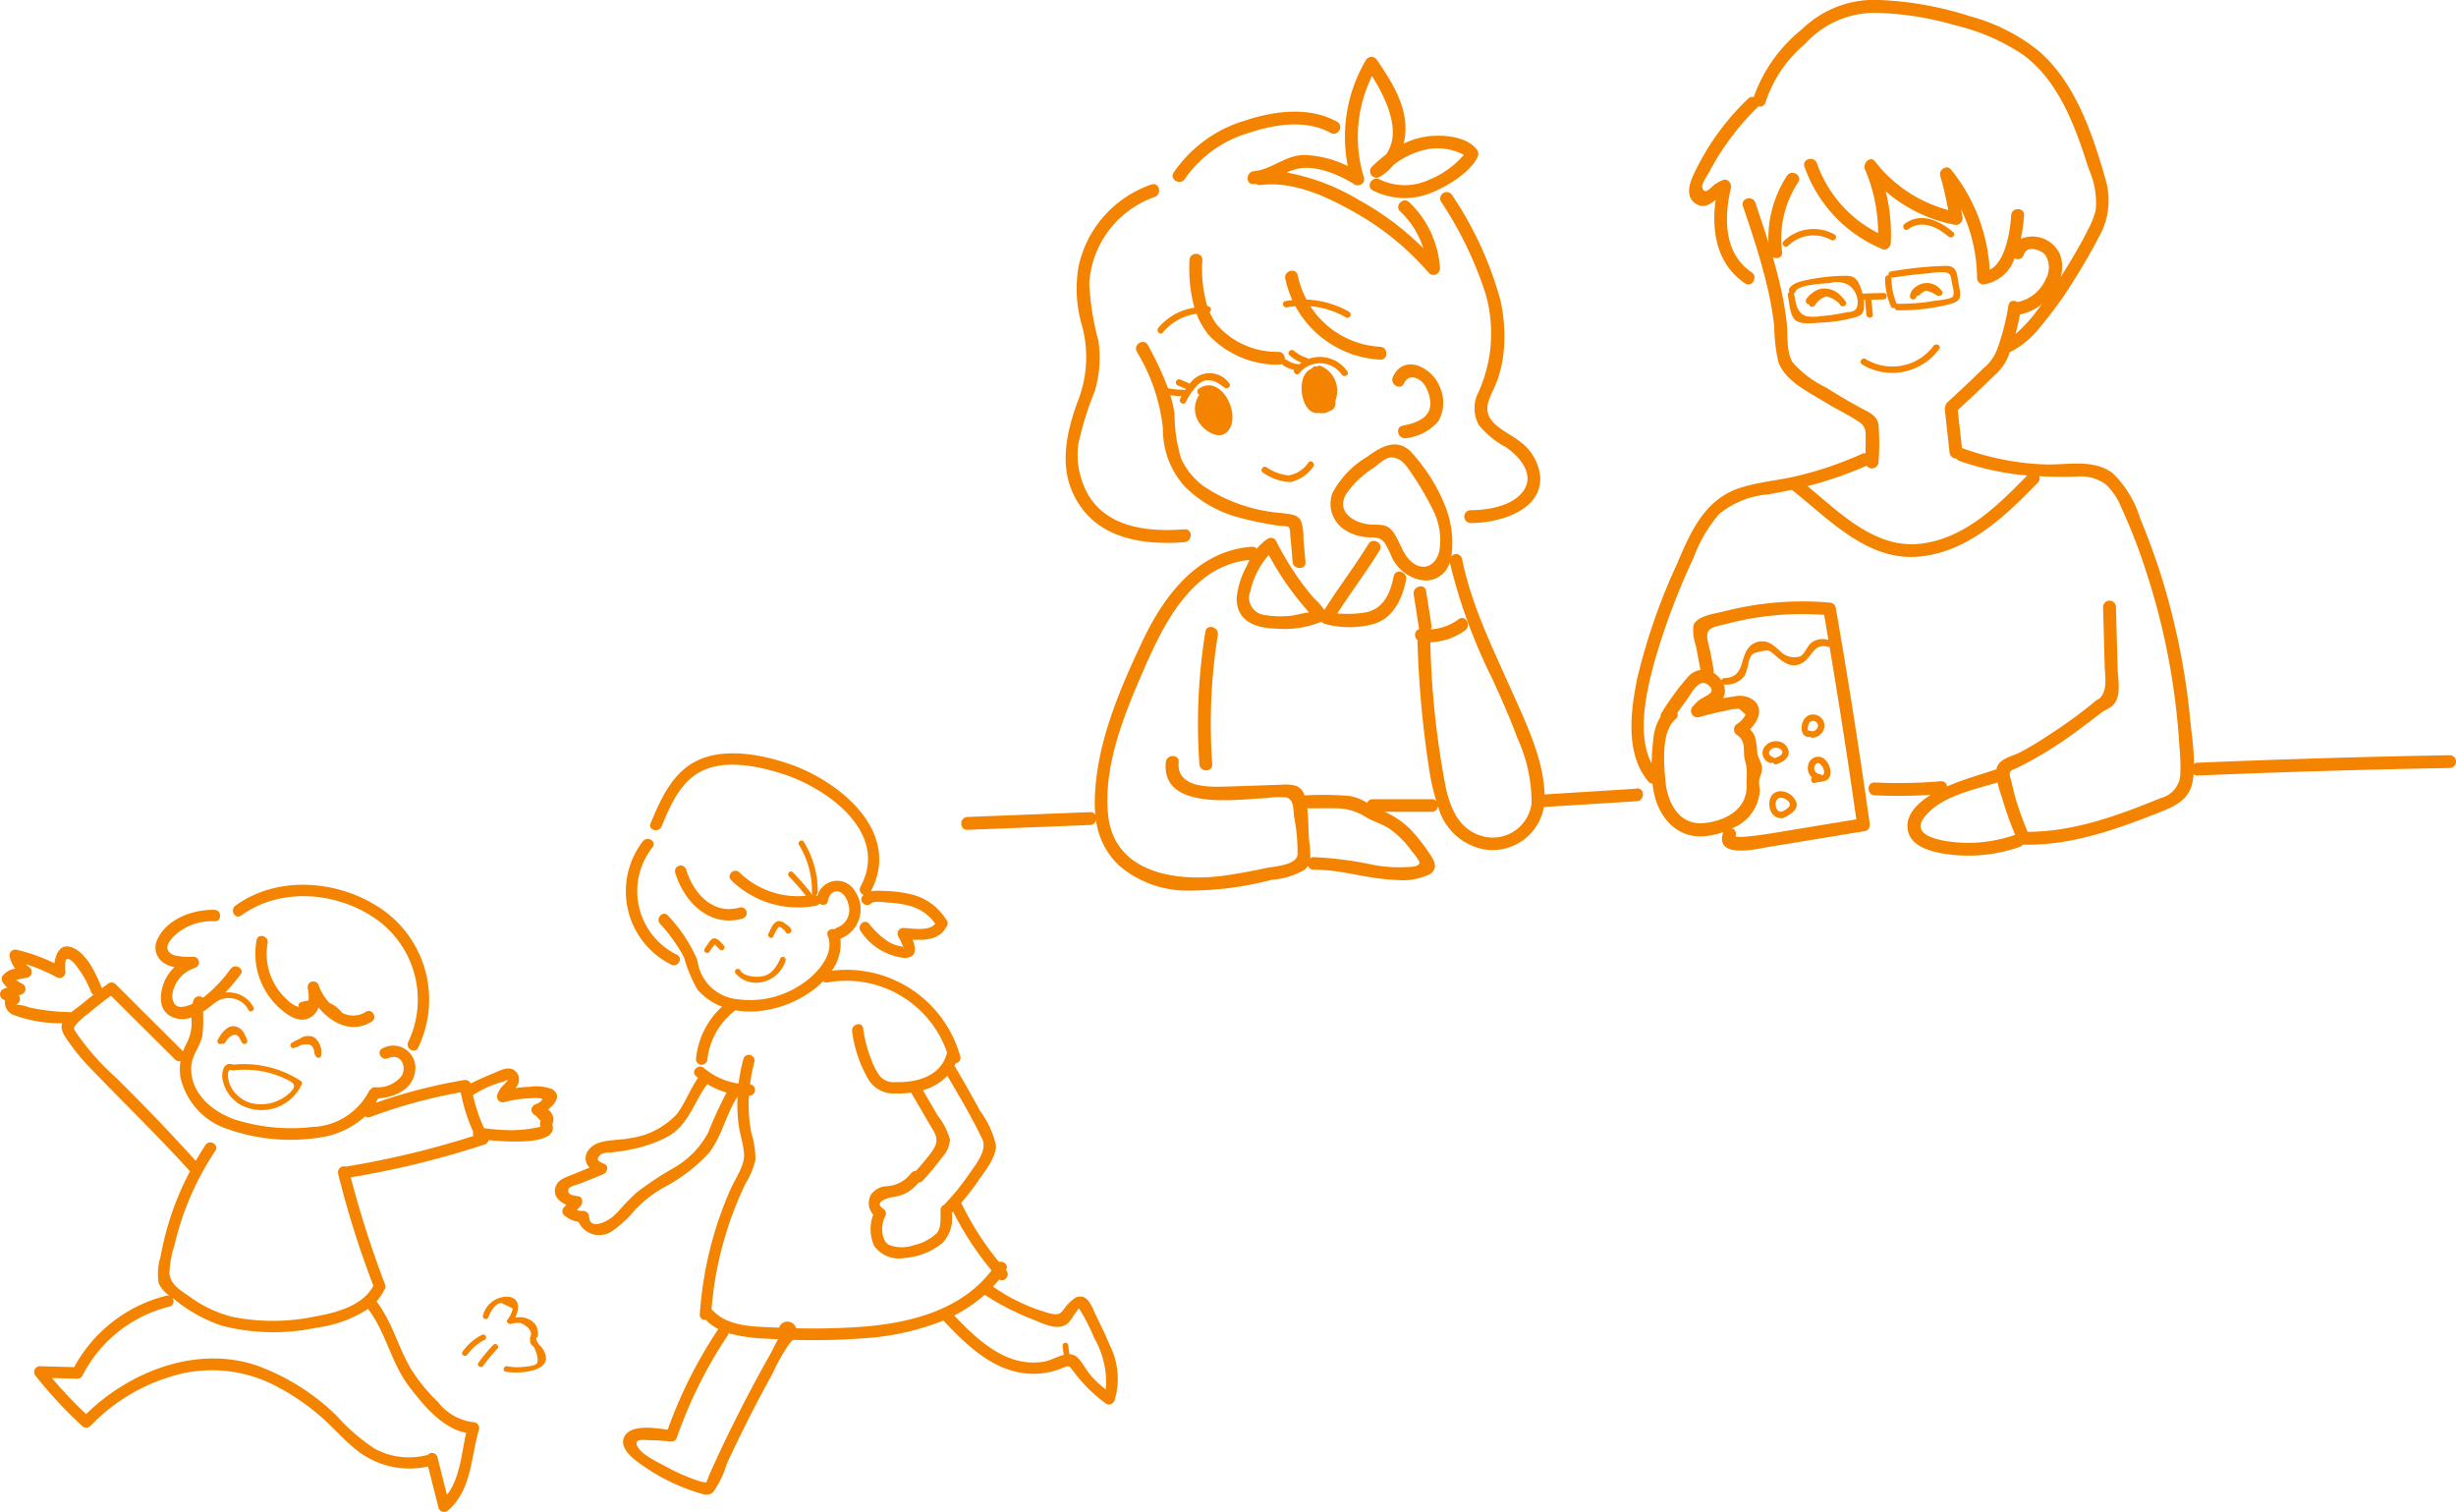 <svg xmlns="http://www.w3.org/2000/svg" xmlns:xlink="http://www.w3.org/1999/xlink" width="183.781" height="113.128" viewBox="0 0 183.781 113.128">
  <defs>
    <clipPath id="clip-path">
      <rect id="長方形_76" data-name="長方形 76" width="111.85" height="66.675" fill="#f48300"/>
    </clipPath>
    <clipPath id="clip-path-2">
      <rect id="長方形_77" data-name="長方形 77" width="83.665" height="56.756" fill="#f48300"/>
    </clipPath>
  </defs>
  <g id="voice-img-02" transform="translate(-891.432 -11599.741)">
    <g id="グループ_189" data-name="グループ 189" transform="translate(963.362 11599.741)">
      <g id="グループ_188" data-name="グループ 188" clip-path="url(#clip-path)">
        <path id="パス_510" data-name="パス 510" d="M168.219,146.155c-.609.111-.351,1.04.256.929a3.72,3.72,0,0,0,2.417-1.275,2.825,2.825,0,0,0,.078-2.606c-.535-1.39-2.662-2.49-3.484-.7-.256.56.574,1.05.832.486.344-.752,1.138-.443,1.528.1a2.735,2.735,0,0,1,.436,1.306c.078,1.191-1.1,1.577-2.063,1.753" transform="translate(-135.184 -114.301)" fill="#f48300"/>
        <path id="パス_511" data-name="パス 511" d="M92.5,243.886a43.01,43.01,0,0,0-.449,9.919c.044.615,1.007.62.963,0a41.917,41.917,0,0,1,.415-9.663c.1-.606-.83-.867-.929-.256" transform="translate(-74.231 -196.625)" fill="#f48300"/>
        <path id="パス_512" data-name="パス 512" d="M41.777,95.823c1.781,2.347,4.913,2.707,7.649,2.489.614-.049.619-1.012,0-.963-2.574.206-5.628-.065-7.139-2.474a6.056,6.056,0,0,1-.812-3.862A23.041,23.041,0,0,1,42.7,87.049a8.7,8.7,0,0,0,.287-3.787,20.793,20.793,0,0,1-.689-4.319,7.35,7.35,0,0,1,4.9-6.46c.579-.208.329-1.139-.256-.929a8.341,8.341,0,0,0-5.445,6.138,9.844,9.844,0,0,0,.277,4.487,8.947,8.947,0,0,1-.316,5.542c-1,2.715-1.57,5.605.325,8.1" transform="translate(-32.721 -57.745)" fill="#f48300"/>
        <path id="パス_513" data-name="パス 513" d="M115.538,29.461c-1.409-.037-2.473,1.083-3.836,1.217-.611.06-.617,1.024,0,.963.058-.006.114-.014.17-.022a.389.389,0,0,0,.322.089c2.511-.314,5.024.886,7.156,2.1a20.622,20.622,0,0,1,5.464,4.49.486.486,0,0,0,.822-.34,7.445,7.445,0,0,0-2.3-4.961c-.447-.429-1.13.251-.681.681a6.5,6.5,0,0,1,1.733,2.756,21.649,21.649,0,0,0-4.828-3.612,16.159,16.159,0,0,0-5.409-2.053,5.673,5.673,0,0,1,.723-.254c1.347-.362,3.118.381,4.257,1.078.3.314.969.057.813-.455a10.305,10.305,0,0,1,.607-7.588c1.077,1.734,2.248,4.223,1.048,5.873a10.894,10.894,0,0,0-1.067.923.484.484,0,0,0,.583.756,3.627,3.627,0,0,0,1.033-.89,6.1,6.1,0,0,1,2.026-1.053,4.213,4.213,0,0,1,3.247.292,6.792,6.792,0,0,1-2.566,1.848,4.325,4.325,0,0,1-3.752-.016c-.551-.282-1.038.548-.486.831a5.255,5.255,0,0,0,4.412.154c1.136-.457,2.879-1.5,3.418-2.659a.512.512,0,0,0-.075-.584c-.809-1.014-2.7-1.121-3.862-.928a5.922,5.922,0,0,0-1.592.513,4.835,4.835,0,0,0,.137-1.131c.005-1.91-1.1-3.6-2.129-5.121a.487.487,0,0,0-.832,0,11.281,11.281,0,0,0-1.356,7.926,8.119,8.119,0,0,0-3.2-.823" transform="translate(-89.813 -17.863)" fill="#f48300"/>
        <path id="パス_514" data-name="パス 514" d="M83.026,48.414a8.793,8.793,0,0,1,4.711-3.427c1.952-.65,4.319-1.065,6.2-.023.543.3,1.029-.531.486-.832-2.117-1.172-4.736-.812-6.944-.074a9.854,9.854,0,0,0-5.286,3.87c-.339.521.494,1,.832.486" transform="translate(-66.297 -35.02)" fill="#f48300"/>
        <path id="パス_515" data-name="パス 515" d="M186.085,75.313a28,28,0,0,1,3.33,6.9,10.71,10.71,0,0,1-.511,7.317,2.589,2.589,0,0,0,.021,2.521,6.712,6.712,0,0,0,2.04,1.655c1,.693,2.156,2.015,1.278,3.258-.8,1.139-2.675,1.441-3.959,1.437a.482.482,0,0,0,0,.963c2.02.007,5.289-.848,5.225-3.4A3.7,3.7,0,0,0,192,93.278c-.959-.78-2.821-1.374-2.39-2.923.166-.6.505-1.146.709-1.734a9.279,9.279,0,0,0,.443-2.015,12.168,12.168,0,0,0-.263-4.017,26.756,26.756,0,0,0-3.586-7.762.482.482,0,0,0-.832.486" transform="translate(-150.181 -60.228)" fill="#f48300"/>
        <path id="パス_516" data-name="パス 516" d="M50.542,198.414l-6.89.432c-.08-2.709-1.468-5.518-2.546-7.936-1.409-3.16-2.947-6.277-3.63-9.695a.458.458,0,0,0-.8-.182,7.412,7.412,0,0,0-.548-3.969l0-.006c0-.008-.005-.017-.01-.025a13.271,13.271,0,0,0-2.539-3.9c-1.068-.952-2.2-.287-3.182.432a6.991,6.991,0,0,0-2.614,2.716,2.312,2.312,0,0,0,.905,2.76,3.517,3.517,0,0,0,1.718.56c.512.042.916-.051,1.276.418a7.652,7.652,0,0,1,.49.965,3.016,3.016,0,0,0,2.535,1.855,1.878,1.878,0,0,0,1.85-1.354,40.672,40.672,0,0,0,3.181,8.706c.662,1.46,1.324,2.923,1.872,4.431a11.5,11.5,0,0,1,1.066,4.895,2.927,2.927,0,0,1-3.626,2.466c-1.779-.465-2.438-2.046-2.8-3.681A65.4,65.4,0,0,1,35.1,187.52a.481.481,0,0,0-.008-.057,4.672,4.672,0,0,0,2.617-.9c.5-.362.015-1.2-.486-.832a3.853,3.853,0,0,1-2.09.764.5.5,0,0,0,.051-.315l-.4-2.556c-.094-.611-1.023-.351-.929.256l.4,2.556c0,.017.008.031.012.047-.374.076-.406.62-.1.854a.479.479,0,0,0-.025.181,77.447,77.447,0,0,0,.924,9.783,17.039,17.039,0,0,0,.478,2.04.444.444,0,0,0-.338-.14H30.8a.436.436,0,0,0-.424.278,3.527,3.527,0,0,0-1.332-.52,24.166,24.166,0,0,0-3.359-.04c-.013-.037-.025-.075-.039-.111-.332-.855-1.305-.7-2.052-.677-1.341.044-2.683.1-4.024.133-1.261.034-3.47-.007-3.3-1.829.059-.617-.9-.613-.963,0-.352,3.71,5.456,2.752,7.553,2.683a6.266,6.266,0,0,1,1.463-.049c.565.147.523.872.573,1.393a13.9,13.9,0,0,1,.269,2.9c-.107.789-1.72.859-2.393,1-.995.213-2,.4-3.005.547-3.587.514-8.349-.124-8.782-4.573-.367-3.769,1.307-7.708,2.783-11.083,1.5-3.419,3.641-7.56,7.806-7.954-.072.142-.142.29-.21.451a6.216,6.216,0,0,0-.758,2.4c0,1.868,1.592,2.277,3.16,2.3a7.172,7.172,0,0,0,3.2-.534.481.481,0,0,0,.237.167,6.987,6.987,0,0,0,3.551.035c1.55-.384,2.255-1.9,2.535-3.341.118-.606-.81-.865-.929-.256-.259,1.329-.819,2.568-2.311,2.736a8.432,8.432,0,0,1-1.907.044c1.02-1.593,2.173-3.1,3.162-4.712.325-.53-.508-1.014-.832-.486-1.035,1.69-2.251,3.261-3.3,4.939a5.77,5.77,0,0,0-.783-.882q-.6-.7-1.137-1.454a22.3,22.3,0,0,1-1.686-2.813.425.425,0,0,0-.629-.169.529.529,0,0,0-.127.072,4.436,4.436,0,0,0-.7.667.4.4,0,0,0-.365-.15c-4.006.277-6.534,3.6-8.132,6.957-1.776,3.735-3.565,7.894-3.622,12.094a8.758,8.758,0,0,0,.042,1,.416.416,0,0,0-.389-.194l-9.176.361c-.618.024-.621.988,0,.963l9.176-.361a.461.461,0,0,0,.443-.355,5.627,5.627,0,0,0,1.772,3.431,7.868,7.868,0,0,0,4.859,1.831,24.538,24.538,0,0,0,6.489-.8,5.928,5.928,0,0,0,2.481-.754,1.156,1.156,0,0,0,.257-.309.436.436,0,0,0,.436.3c2.09-.013,4.089.717,6.172.763a4.574,4.574,0,0,0,2.565-.459c.58-.45.275-.993-.066-1.489a12.677,12.677,0,0,0-1.586-1.979,6.594,6.594,0,0,0-1.785-1.168h3.528a.451.451,0,0,0,.463-.45,4.393,4.393,0,0,0,3.526,3.273,3.9,3.9,0,0,0,4.4-3.179l6.949-.435c.616-.039.62-1,0-.963M35.786,180.583c-.284,1.314-1.431,1.651-2.327.619-.52-.6-.695-1.405-1.167-2.029-.425-.562-.919-.495-1.567-.518-1.183-.043-2.714-.862-1.94-2.26a7.129,7.129,0,0,1,2.09-2c.309-.226.868-.744,1.261-.763.819-.041,1.271.763,1.665,1.344a22.911,22.911,0,0,1,1.477,2.538l.006.009c0,.008,0,.015.008.023a5,5,0,0,1,.493,3.033m-12.773.346a21.894,21.894,0,0,0,1.789,2.808c.354.469.725.927,1.116,1.367.035.04.072.079.108.119-.306.039-1.183.235-1.183.235a7.033,7.033,0,0,1-2.277-.06,1.3,1.3,0,0,1-.936-1.749,6.128,6.128,0,0,1,1.383-2.719M33.78,203.179a3.767,3.767,0,0,1,.522.745c-.023.389-.85.344-1.1.362a10.294,10.294,0,0,1-2.342-.164,27.2,27.2,0,0,0-4.483-.587.462.462,0,0,0-.262.078,6.77,6.77,0,0,0-.078-1.264c-.071-.74-.044-1.641-.146-2.464.737,0,1.473-.012,2.21,0a4.193,4.193,0,0,1,2.25.7c.562.312,1.188.489,1.725.849a7.167,7.167,0,0,1,1.7,1.745" transform="translate(0 -139.402)" fill="#f48300"/>
        <path id="パス_517" data-name="パス 517" d="M321.609,56.509q-9.436.166-18.866.561a.473.473,0,0,0-.276.1c0-1.1-.175-2.251-.278-3.293a53.485,53.485,0,0,0-2-10.216,50.066,50.066,0,0,0-1.739-4.841,7.978,7.978,0,0,0-2.042-3.392c-1.427-1.115-3.382-.628-5.051-.676a19.912,19.912,0,0,1-6.183-1.206.49.49,0,0,0-.07-.018q-.155-1.42-.311-2.84,1.374-1.262,2.708-2.568a3.722,3.722,0,0,0,1.076-1.474c.035-.093.068-.188.1-.283a6.7,6.7,0,0,0,2.3-1.918,29.127,29.127,0,0,0,2.472-3.418c.668-1.054,1.306-2.133,1.872-3.245a5.5,5.5,0,0,0,.543-4.307c-.972-3.427-2.252-7.269-5.027-9.674A14,14,0,0,0,285.7,1.215,25.256,25.256,0,0,0,278.939,0a7.754,7.754,0,0,0-5.79,2.175,11.36,11.36,0,0,0-3.624,5.085.439.439,0,0,0-.425.127,18.844,18.844,0,0,0-4.177,5.9c-.256.612-.433,1.439.185,1.9s1.1.138,1.569-.234c-.33,2.357.071,4.81,2.2,6.251.515.348,1-.486.486-.832-2.093-1.414-2.067-4.1-1.545-6.309.076-.32-.231-.74-.592-.592a2.6,2.6,0,0,0-.692.389c-.244.193-.682.783-.864.167-.078-.263.408-.939.535-1.18q.263-.5.555-.981a19.694,19.694,0,0,1,3.017-3.806.515.515,0,0,0,.079-.1.443.443,0,0,0,.558-.327,9.619,9.619,0,0,1,2.957-4.353A7.041,7.041,0,0,1,278.6.961a22.784,22.784,0,0,1,5.989.93,15.416,15.416,0,0,1,5.1,2.214c2.726,2.022,3.918,5.445,4.909,8.551a6.121,6.121,0,0,1,.517,3.058,6.238,6.238,0,0,1-.576,1.469c-.444.888-.943,1.75-1.458,2.6q-.288.474-.586.943a2.668,2.668,0,0,0-.039-1.65,2.251,2.251,0,0,0-2.951-1.2,11.384,11.384,0,0,0,.246-1.765c.038-.619-.926-.617-.963,0-.062,1.019-.384,3.478-1.609,4.075a13.051,13.051,0,0,0-2.9-7.507c-.311-.387-.931.033-.8.469a26.332,26.332,0,0,1,.6,2.566,10.224,10.224,0,0,1-5.473-3.629c-.367-.47-.949.131-.756.584a12.281,12.281,0,0,1,.982,4.773,9.335,9.335,0,0,1-4.581-5.223c-.2-.581-1.136-.331-.929.256a10.382,10.382,0,0,0,5.848,6.173c.306.128.6-.188.609-.464a13.257,13.257,0,0,0-.381-3.87,11.046,11.046,0,0,0,5.145,2.5.49.49,0,0,0,.592-.593c-.03-.192-.064-.383-.1-.574a12.08,12.08,0,0,1,1.2,5.152.485.485,0,0,0,.482.482,2.883,2.883,0,0,0,2.32-1.951.477.477,0,0,0,.7-.279c.217-.735,1.314-.362,1.625.056a1.765,1.765,0,0,1,0,1.8,2.934,2.934,0,0,1-2.1,1.695c-.259-.161-.628-.116-.678.261a17.837,17.837,0,0,1-.821,3.208,3.439,3.439,0,0,1-1.075,1.508q-1.314,1.287-2.671,2.528a.43.43,0,0,0-.148.292.424.424,0,0,0-.044.252l.352,3.207a.515.515,0,0,0,.51.458.486.486,0,0,0,.232.17,20.119,20.119,0,0,0,5.067,1.091c-2.2,2.254-4.64,4.686-7.919,5.1-3.413.429-6.054-2.269-8.519-4.3a28.649,28.649,0,0,0,4.423-1.53.49.49,0,0,0,.887-.264,16.9,16.9,0,0,0,0-2.827c-.119-.7-.77-.929-1.337-1.238q-1.323-.722-2.6-1.531a7.731,7.731,0,0,1-2.487-1.877c-.5-.817-.339-2.142-.454-3.07a27.3,27.3,0,0,0-.5-2.793c-.156-.673-.335-1.341-.526-2,.3.159.745.031.694-.392a7.673,7.673,0,0,1,1.2-5.218c.339-.521-.495-1-.832-.486a8.5,8.5,0,0,0-1.389,5.01c-.311-1-.647-2-.982-2.991-.2-.584-1.128-.334-.929.256.638,1.892,1.277,3.787,1.748,5.729a25.6,25.6,0,0,1,.594,3.248,12.929,12.929,0,0,0,.3,2.647c.484,1.464,2.309,2.3,3.523,3.056.8.5,1.674.9,2.458,1.417.617.407.562.74.558,1.425q0,.485-.006.969a.5.5,0,0,0-.27.042,27.02,27.02,0,0,1-4.766,1.638c-1.419.341-2.9.451-4.3.89-2.7.85-3.742,3.287-4.775,5.713a45.6,45.6,0,0,0-2.977,8.57c-.5,2.453-.9,5.633.827,7.7a.4.4,0,0,0,.32.161c.019.167.042.334.07.5.341,2,1.755,3.675,3.924,3.431a6.179,6.179,0,0,0,1.3-.3c0,.012-.011.023-.015.036-.629,2.01,2.564,1.214,3.427,1.072l7.206-1.186c.279-.046.369-.358.336-.592q-1.142-8.1-2.542-16.15a.489.489,0,0,0-.464-.353,23.417,23.417,0,0,0-7.848.648c-.606.158-2.085.319-2.333,1.064a3.473,3.473,0,0,0,.188,1.531l.339,1.8a1.571,1.571,0,0,0-.9.47,21.43,21.43,0,0,0-1.991,2.7.412.412,0,0,0-.085.3A3.967,3.967,0,0,0,262,55.41a17.151,17.151,0,0,0-.114,1.717c-1.136-2.14-.388-5.395.181-7.513a52.575,52.575,0,0,1,2.971-7.917,10.6,10.6,0,0,1,1.907-3.241,6.65,6.65,0,0,1,3.681-1.466q.886-.156,1.752-.35a.5.5,0,0,0,.075.073c2.766,2.2,5.66,5.328,9.509,4.927,3.665-.381,6.368-3.014,8.818-5.52a.442.442,0,0,0,.1-.49c.9.05,1.806.057,2.732.035a3.241,3.241,0,0,1,2.242.565,4.773,4.773,0,0,1,1.164,1.72,42.172,42.172,0,0,1,1.746,4.442,51.919,51.919,0,0,1,2.12,8.79q.35,2.307.492,4.639a16.489,16.489,0,0,1,.071,2.111,1.927,1.927,0,0,1-1.471,1.786c-3.171,1.295-6.49,2.521-9.954,2.523a23.918,23.918,0,0,1-.878-2.41c-.123-.426-.226-.858-.325-1.29-.069-.3-.242-.633-.056-.853.1-.115.276-.14.408-.2a28.472,28.472,0,0,0,4.645-2.865q.815-.595,1.61-1.216c.323-.252.56-.32.845-.527.831-.6.506-2,.482-2.867l-.126-4.607a.482.482,0,0,0-.963,0q.06,2.208.121,4.415c.021.781.241,1.772-.342,2.4-.068.073-.226.128-.314.205a33.384,33.384,0,0,1-3.449,2.522A23.788,23.788,0,0,1,289.44,56.3c-.6.311-1.636.47-1.75,1.257v0c-1.239.421-2.509.763-3.707,1.291a.4.4,0,0,0-.458-.389,37.725,37.725,0,0,1-4.943.09c-.62-.029-.618.934,0,.963a37.722,37.722,0,0,0,4.193-.039c-.905.562-1.81,1.388-1.748,2.429.085,1.423,1.742,1.826,2.886,2a11.6,11.6,0,0,0,5.513-.533.48.48,0,0,0,.234-.168c.016,0,.032,0,.049,0,3.566.077,6.924-1.133,10.2-2.426,1.172-.463,2.216-.949,2.459-2.307.032-.177.055-.357.071-.54a.431.431,0,0,0,.309.1q9.429-.395,18.866-.561a.482.482,0,0,0,0-.963M291.1,22.745c-.129.172-.257.345-.391.513a10.64,10.64,0,0,1-1.6,1.738c.134-.485.249-.976.333-1.463a3.782,3.782,0,0,0,1.657-.788m-20.32,39.62c-.2.032-2.692.431-2.611.173a.429.429,0,0,0-.276-.554,3.262,3.262,0,0,0,2.085-2.781c.006-.234-.066-.471-.052-.7.02-.311.169-.562.209-.86.067-.5-.246-.8-.342-1.249a6.138,6.138,0,0,0-.177-1.271,1.893,1.893,0,0,0-.365-.559c.58-.6,1.021-1.425.313-2.131a1.764,1.764,0,0,0-1.535-.315c-.267.034-.533.076-.8.123.012-.022.025-.043.036-.066a1.165,1.165,0,0,0,.006-.955.267.267,0,0,0,.05,0,1.675,1.675,0,0,0,1.535-.683,4.478,4.478,0,0,0,.29-.995c.177-.579.227-.652.876-.793.712-.155.694-.063,1.187.355.468.4,1.042.844,1.693.619,1.078-.372.932-1.7,2.3-1.3q1.082,6.428,2,12.883L273,62l-2.217.365m-4.647-15.147c.222-.345.921-.418,1.307-.522q.768-.206,1.551-.358a22.437,22.437,0,0,1,5.8-.33c.108.626.213,1.254.319,1.88a1.392,1.392,0,0,0-1.283.211c-.3.24-.5.854-.834,1.016a1.476,1.476,0,0,1-1.546-.443,5.473,5.473,0,0,0-.477-.388,1.3,1.3,0,0,0-1.681.023c-.9.813-.328,2.361-1.968,2.433a.231.231,0,0,0-.219.168,2.027,2.027,0,0,0-.531-.527c-.023-.016-.047-.029-.071-.044a.494.494,0,0,0,.018-.255l-.254-1.348c-.08-.424-.37-1.148-.133-1.516m-.013,4.037c.625.527-.06.746-.432.972a2.268,2.268,0,0,0-.655.568.484.484,0,0,0,.389.867c.646-.186,1.3-.349,1.958-.471a3.654,3.654,0,0,1,1.062-.155l.479.433a1.842,1.842,0,0,1-.643.7.49.49,0,0,0,0,.832c.7.463.42,1.166.576,1.842A3.6,3.6,0,0,1,269,58.1a5.935,5.935,0,0,0-.007.678c.031,1.772-1.548,2.639-3.164,2.807-1.942.2-2.789-1.586-2.925-3.248-.106-1.295-.306-3.6.773-4.538a.4.4,0,0,0,.13-.458l.743-1.031c.315-.437.9-1.626,1.574-1.056M285.24,63.062c-.867-.029-4.184-.281-2.96-1.894,1.2-1.579,3.608-2.037,5.486-2.625.12.54.328,1.1.456,1.544a23.606,23.606,0,0,0,.865,2.378,10.824,10.824,0,0,1-3.847.6" transform="translate(-210.223 0)" fill="#f48300"/>
        <path id="パス_518" data-name="パス 518" d="M71.472,136.39a5.581,5.581,0,0,1-1.178-.11l-.017,0a24.705,24.705,0,0,0-1.509-3.226c-.29-.548-1.122-.062-.832.486a13.879,13.879,0,0,1,1.956,5.758,6.347,6.347,0,0,0,1.634,4.335,8.985,8.985,0,0,0,4.163,2.346,24.19,24.19,0,0,0,2.915.587c.136.021.6.014.692.1.135.126.109.533.129.7.077.631.113,1.27.17,1.9.055.612,1.018.618.963,0q-.077-.856-.153-1.712a4.158,4.158,0,0,0-.17-1.327c-.269-.57-1.007-.534-1.549-.619a12.061,12.061,0,0,1-5.8-2.036,5.512,5.512,0,0,1-1.623-2,11.493,11.493,0,0,1-.5-3.341,9.144,9.144,0,0,0-.319-1.435,6.158,6.158,0,0,0,.846.075c-.037.067-.072.134-.105.2-.143.274.272.518.416.243A4.79,4.79,0,0,1,72.525,136c.654-.61,1.364-.263,1.961.222.239.194.581-.145.341-.341a1.791,1.791,0,0,0-2.92.05l-.69-.293a.249.249,0,0,0-.329.086.243.243,0,0,0,.086.33l.641.272-.052.079a.243.243,0,0,0-.092-.017" transform="translate(-54.8 -107.227)" fill="#f48300"/>
        <path id="パス_519" data-name="パス 519" d="M91.235,152.664c.43.525,1.417,1.107,1.995.453,1.08-1.221-.521-4.359-2.174-3.179a.261.261,0,0,0,.043.443,1.862,1.862,0,0,0,.136,2.282" transform="translate(-73.285 -120.845)" fill="#f48300"/>
        <path id="パス_520" data-name="パス 520" d="M120.5,179.609c.2-.231-.134-.573-.341-.341a2.183,2.183,0,0,1-1.5.976,3.487,3.487,0,0,1-1.648-.615c-.272-.15-.515.266-.243.416a3.79,3.79,0,0,0,2.04.7,2.832,2.832,0,0,0,1.7-1.139" transform="translate(-94.175 -144.673)" fill="#f48300"/>
        <path id="パス_521" data-name="パス 521" d="M76.652,104.5a3.921,3.921,0,0,1,2.522-1.4,5.68,5.68,0,0,0,.9,1.571,7.04,7.04,0,0,0,5.24,2.231.444.444,0,0,0,.25-.057.243.243,0,0,0,.083.1,2.306,2.306,0,0,0,.821.352c-.072.22.212.461.39.254a1.979,1.979,0,0,1,3.182.1c.179.249.6.009.416-.243a2.484,2.484,0,0,0-2.927-.924.234.234,0,0,0-.131-.1,2.636,2.636,0,0,1-.925-.516c-.234-.2-.576.138-.341.341a3.252,3.252,0,0,0,.889.546c-.053.036-.1.076-.155.118l-.019,0a1.889,1.889,0,0,1-.958-.343.221.221,0,0,0-.116-.041.486.486,0,0,0-.461-.546,5.959,5.959,0,0,1-4.607-2.021,4.708,4.708,0,0,1-.552-.951.24.24,0,0,0-.135-.436l-.035,0a9.744,9.744,0,0,1-.373-3.458c.022-.62-.941-.619-.963,0a11,11,0,0,0,.369,3.564,4.313,4.313,0,0,0-2.706,1.517c-.189.241.149.584.341.341" transform="translate(-61.567 -79.617)" fill="#f48300"/>
        <path id="パス_522" data-name="パス 522" d="M125.285,107.884c.209-.038.418-.065.625-.082a7.675,7.675,0,0,0,6.348,4c.619.038.617-.925,0-.963a6.634,6.634,0,0,1-5.225-3.035,6.543,6.543,0,0,1,2.657.834.241.241,0,0,0,.243-.416,6.992,6.992,0,0,0-3.189-.914,7.017,7.017,0,0,1-.659-1.814c-.13-.606-1.059-.349-.929.256a7.8,7.8,0,0,0,.528,1.6c-.175.019-.351.043-.527.075-.3.055-.175.519.128.464" transform="translate(-100.908 -84.892)" fill="#f48300"/>
        <path id="パス_523" data-name="パス 523" d="M133.614,142.06a.214.214,0,0,0-.222.052l-.066.012-.034-.012a.212.212,0,0,0-.266.112.929.929,0,0,0-.159.1.274.274,0,0,0-.05.023c-1.108.634-.6,3.52.734,3.233a.9.9,0,0,0,.725-.122.656.656,0,0,0,.068-.015.62.62,0,0,0,.389-.712,1.472,1.472,0,0,0,.046-.173,2.018,2.018,0,0,0-1.167-2.5" transform="translate(-106.745 -114.687)" fill="#f48300"/>
        <path id="パス_524" data-name="パス 524" d="M326.739,108.469a.245.245,0,0,0-.088.019,3.357,3.357,0,0,0-.382-.951c-.266-.422-.665-.4-1.143-.391a14.559,14.559,0,0,0-2.462.276c-.469.088-1.23.22-1.494.672a.24.24,0,0,0,.012.258.231.231,0,0,0-.125.268c.116.5.139,1.47.551,1.829.431.377,1.423.225,1.927.192a10.668,10.668,0,0,0,2.659-.422c.428-.148.538-.311.565-.789a2.755,2.755,0,0,0-.02-.48h0l.135,0a.213.213,0,0,0-.027.132l.087.958c.028.306.51.309.482,0s-.058-.639-.087-.958a.244.244,0,0,0-.061-.144l.954-.03c.309-.01.31-.491,0-.482Zm-.461.8c-.084.618-.489.544-.951.632a14.493,14.493,0,0,1-1.794.256,3.148,3.148,0,0,1-1.118,0c-.746-.279-.748-1.04-.895-1.669a.3.3,0,0,0-.014-.041.278.278,0,0,0,.147-.159l.012-.032c0-.011.006-.02.008-.031.474-.453,2.026-.493,2.57-.547a1.782,1.782,0,0,1,1.4.178,1.6,1.6,0,0,1,.638,1.411" transform="translate(-259.205 -86.505)" fill="#f48300"/>
        <path id="パス_525" data-name="パス 525" d="M358.871,104.211a5.232,5.232,0,0,0,.437,2.093.191.191,0,0,0,.269.105.222.222,0,0,0,.226.185,14.7,14.7,0,0,0,3.92-.46c.973-.264.814-.625.643-1.567-.144-.8-.11-1.3-.994-1.293a27.878,27.878,0,0,0-4.072.422.2.2,0,0,0-.159.285.231.231,0,0,0-.27.23m.556-.051c.9-.144,1.808-.259,2.719-.331a5.171,5.171,0,0,1,1.225-.074c.468.088.421.339.5.784.044.243.233.8.063,1.038-.141.2-1.138.274-1.379.317a15.171,15.171,0,0,1-2.755.217.257.257,0,0,0-.061.007.269.269,0,0,0-.017-.059,4.645,4.645,0,0,1-.371-1.85.046.046,0,1,1,.075-.051" transform="translate(-289.742 -83.38)" fill="#f48300"/>
        <path id="パス_526" data-name="パス 526" d="M322.937,89.371a3.2,3.2,0,0,0-3.806.512c-.225.214.116.554.341.341a2.7,2.7,0,0,1,3.223-.437c.274.145.518-.27.243-.416" transform="translate(-257.597 -71.828)" fill="#f48300"/>
        <path id="パス_527" data-name="パス 527" d="M366.276,85.557c1.03-.765,2.2-.183,3.053.547.234.2.577-.139.341-.341-1.012-.863-2.426-1.521-3.637-.622-.246.183-.006.6.243.416" transform="translate(-295.441 -68.393)" fill="#f48300"/>
        <path id="パス_528" data-name="パス 528" d="M330.571,112.506a1.4,1.4,0,0,0-.678-.381,1.626,1.626,0,0,0-.34-.068,1.359,1.359,0,0,0-.994.319,1.521,1.521,0,0,0-.482.5.255.255,0,0,0,.2.367.261.261,0,0,0,.454.072,1.533,1.533,0,0,1,.855-.668,1.936,1.936,0,0,1,.961.532c.023.032.048.064.07.1.171.257.588.016.416-.243a2.636,2.636,0,0,0-.459-.53" transform="translate(-264.853 -90.467)" fill="#f48300"/>
        <path id="パス_529" data-name="パス 529" d="M368.988,111.011a.934.934,0,0,1,.051-.124.215.215,0,0,0,.215-.065,1.254,1.254,0,0,1,.449-.3,1.983,1.983,0,0,1,.816.337.2.2,0,0,0,.155.039c.18.019.372-.16.242-.348a1.466,1.466,0,0,0-.315-.33.9.9,0,0,0-.227-.141,1.316,1.316,0,0,0-1.3.076,1.035,1.035,0,0,0-.549.726.241.241,0,0,0,.464.128" transform="translate(-297.531 -88.766)" fill="#f48300"/>
        <path id="パス_530" data-name="パス 530" d="M354.816,133.891a3.845,3.845,0,0,1-5.106.981.241.241,0,0,0-.243.416,4.345,4.345,0,0,0,5.765-1.153c.188-.246-.23-.487-.416-.243" transform="translate(-282.055 -108.017)" fill="#f48300"/>
        <path id="パス_531" data-name="パス 531" d="M314.657,307.345c-1.1.1-.936,2.023.12,2.007a.244.244,0,0,0,.176-.013c.448-.208,1.188-.613.96-1.208a1.285,1.285,0,0,0-1.257-.785m.742,1.132a1.361,1.361,0,0,1-.581.4.253.253,0,0,0-.039,0c-.5.009-.592-1.138.076-1.041.262.038.726.324.544.648" transform="translate(-253.439 -248.137)" fill="#f48300"/>
        <path id="パス_532" data-name="パス 532" d="M329.99,294a.763.763,0,0,0-1.1.553.923.923,0,0,0,.291.917c-.155.154-.027.485.228.4.441-.139,1.008-.012,1.137-.607A1.309,1.309,0,0,0,329.99,294m-.06,1.314-.021.007a.191.191,0,0,0-.156-.108.439.439,0,0,1-.353-.651c.184-.344.456-.1.576.136.1.194.21.506-.046.616" transform="translate(-265.517 -237.292)" fill="#f48300"/>
        <path id="パス_533" data-name="パス 533" d="M312.073,289.516a.2.2,0,0,0,.276.135c.409-.147.893-.388.9-.887a.9.9,0,0,0-.857-.822,1.03,1.03,0,0,0-1.065.613.771.771,0,0,0,.546,1.007.239.239,0,0,0,.2-.045m-.216-.919a.608.608,0,0,1,.55-.169c.171.034.407.176.357.383s-.369.313-.544.376a.264.264,0,0,0-.059.031.2.2,0,0,0-.157-.12.3.3,0,0,1-.147-.5" transform="translate(-251.326 -232.473)" fill="#f48300"/>
        <path id="パス_534" data-name="パス 534" d="M327.075,279.208a.211.211,0,0,0,.166.06.95.95,0,0,0,.911-.846.849.849,0,0,0-.715-.878c-1.121-.21-1.383,1.794-.362,1.664m-.055-1.064a.345.345,0,0,1,.454-.084c.382.2.138.71-.233.727a.269.269,0,0,0-.05.007.241.241,0,0,0-.205-.055c-.2.035-.016-.53.033-.6" transform="translate(-263.555 -224.068)" fill="#f48300"/>
      </g>
    </g>
    <g id="グループ_191" data-name="グループ 191" transform="translate(891.432 11656.113)">
      <g id="グループ_190" data-name="グループ 190" clip-path="url(#clip-path-2)">
        <path id="パス_535" data-name="パス 535" d="M120.722,86.474c.464-.291.036-1.029-.431-.737a1.762,1.762,0,0,1-1.778.074,2.306,2.306,0,0,0-.957-.741,3.973,3.973,0,0,1-.789-1.3.427.427,0,0,0-.823.227,2.986,2.986,0,0,1,.06.892,3.408,3.408,0,0,0-.6.141.222.222,0,0,0-.109.337,1.67,1.67,0,0,1-.233-.056,2.4,2.4,0,0,1-.693-.506,4.486,4.486,0,0,1-.906-1.144,4.57,4.57,0,0,1-.522-3.065c.1-.537-.725-.767-.823-.227a5.484,5.484,0,0,0,1.739,5.118c.572.495,1.4,1.1,2.187.724a1.321,1.321,0,0,0,.7-.806c.975,1.2,2.522,1.981,3.978,1.069" transform="translate(-92.914 -66.401)" fill="#f48300"/>
        <path id="パス_536" data-name="パス 536" d="M102.788,59.915c2.957-2.148,7.182-1.776,10.1.27a7.381,7.381,0,0,1,2.4,9.194c-.239.492.5.925.737.431A8.241,8.241,0,0,0,113.7,59.727c-3.174-2.429-8.018-2.965-11.344-.548-.44.32-.015,1.06.43.736" transform="translate(-84.74 -47.783)" fill="#f48300"/>
        <path id="パス_537" data-name="パス 537" d="M41,83.558c.552-.432,1.057-1.08.3-1.536a3.267,3.267,0,0,0-1.638-.169,9.112,9.112,0,0,0-1.088.1.953.953,0,0,0,.263-.7.837.837,0,0,0-.48-.711c-.457-.2-1.049.145-1.466.312-.568.227-1.124.48-1.671.753a.45.45,0,0,0-.512-.254,39.269,39.269,0,0,0-6.59,1.7q.093-.158.174-.327c1.241-.083,2.639-.685,2.779-2.086a1.661,1.661,0,0,0-2.45-1.663c-.5.235-.063.971.43.737.908-.431,1.442.607.994,1.331a2.257,2.257,0,0,1-1.978.838.394.394,0,0,0-.327.164.379.379,0,0,0-.147.171,4.981,4.981,0,0,1-4.235,2.642,13.916,13.916,0,0,1-5.806-.567c-1.661-.585-3.278-1.932-3.247-3.842.015-.91.61-1.508.823-2.343a9.611,9.611,0,0,0,.062-1.878,7.233,7.233,0,0,0,.846-.636.21.21,0,0,0,.057-.029,1.664,1.664,0,0,1,2.505.544c.134.24.5.025.368-.215a2.1,2.1,0,0,0-2.109-1.089A15.833,15.833,0,0,0,18,73.453c.33-.439-.411-.865-.737-.43a10.341,10.341,0,0,1-2.079,2.169.442.442,0,0,0-.707.191c-.029.088-.051.175-.07.262a3.31,3.31,0,0,1-.352.136c-.532.167-1.014.177-1.154-.542a1.662,1.662,0,0,1,.14-.827,2.43,2.43,0,0,1,1.544-1.453.429.429,0,0,0-.113-.838,4.748,4.748,0,0,1-1.448-.114c-1.076-.44-.146-1.349.326-1.711a4.107,4.107,0,0,1,2.71-.828c.549.02.548-.833,0-.853-1.569-.057-3.581.667-4.277,2.2a1.358,1.358,0,0,0,.352,1.679,1.9,1.9,0,0,0,.927.4,3.175,3.175,0,0,0-.754,1.068c-.318.738-.477,1.906.252,2.468a1.8,1.8,0,0,0,1.769.226c0,.048,0,.1,0,.146a3.3,3.3,0,0,1-.387,1.842,4.881,4.881,0,0,0-.245.557L8.648,74.171a.431.431,0,0,0-.517-.067q-.255.186-.507.375c-.4-1.013-1.1-2.566-2.162-3.024-.915-.393-1.284.382-1.388,1.154A13.324,13.324,0,0,0,1.25,71.6a.431.431,0,0,0-.525.525,2.583,2.583,0,0,0,.413.889,1.469,1.469,0,0,0-.956.549.427.427,0,0,0,0,.43,1.7,1.7,0,0,0,.37.431l-.246.093a.433.433,0,0,0-.1.78c.055.035.111.066.166.1a1.025,1.025,0,0,0,.6,1.064,10.124,10.124,0,0,0,3.678.637l0,.009c-.195.541.33,1.153.618,1.564a15.174,15.174,0,0,0,1.494,1.784c2.477,2.586,5.052,5.061,7.455,7.721a21.789,21.789,0,0,0-2.2,6.379,4.3,4.3,0,0,0-.14,2,2.289,2.289,0,0,0,.817.935.416.416,0,0,0-.241-.008,10.833,10.833,0,0,0-6.9,5.347l-2.581-.068a.432.432,0,0,0-.3.728,32.422,32.422,0,0,0,3.485,3.751.434.434,0,0,0,.6,0,13.911,13.911,0,0,1,6.149-3.743,10.292,10.292,0,0,1,7.889.826,16.785,16.785,0,0,1,3.215,2.211c.837.734,1.57,1.579,2.424,2.294a6.375,6.375,0,0,0,5.6,1.435l.781,3.1a.432.432,0,0,0,.713.188c1.776-1.537,1.7-3.972,2.313-6.061a.431.431,0,0,0-.411-.54,3.938,3.938,0,0,1-2.671-1.53,12.942,12.942,0,0,1-2.074-2.569c-.921-1.624-1.371-3.446-2.509-4.94a3.567,3.567,0,0,0,.574-.858.355.355,0,0,0,.073-.387,77.292,77.292,0,0,1-2.578-8.038,66.915,66.915,0,0,0,10.019-2.46.438.438,0,0,0,.3-.33c1.762.181,5.275.34,4.756-1.181A.863.863,0,0,0,41,83.558M2.175,75.907a2.956,2.956,0,0,0-.991-.2.44.44,0,0,0,.218-.688l.2-.077a.432.432,0,0,0,.1-.78,4.138,4.138,0,0,1-.5-.3c.3-.085.748-.151.875-.186a.433.433,0,0,0,.1-.78,1.823,1.823,0,0,1-.243-.221,12.47,12.47,0,0,1,2.317.985.43.43,0,0,0,.642-.369c-.007-.136-.064-.906.091-.984.3-.153.8.6.9.732a7.444,7.444,0,0,1,.926,1.7.435.435,0,0,0,.186.22q-.42.329-.83.672c-.219.184-.533.4-.823.639-.01,0-.02,0-.031,0a17.276,17.276,0,0,1-2.174-.18q-.487-.074-.968-.179M13.043,93.76a21.467,21.467,0,0,1,3.072-7.121c.3-.459-.434-.887-.737-.43q-.385.58-.732,1.183-2.921-3.225-6.024-6.278a18.462,18.462,0,0,1-2.87-3.239c-.256-.41-.311-.342-.048-.7a5.959,5.959,0,0,1,.949-.839c.535-.454,1.087-.886,1.651-1.3l4.807,4.78a.387.387,0,0,0,.4.106,3.716,3.716,0,0,0,.007,1.288,5.315,5.315,0,0,0,3.548,3.818,14.191,14.191,0,0,0,6.721.641,6.4,6.4,0,0,0,3.547-1.614.348.348,0,0,0,.371.057,39.262,39.262,0,0,1,6.773-1.851,12.833,12.833,0,0,0,.937,2.966.42.42,0,0,0,.008.308,66.93,66.93,0,0,1-9.545,2.289.448.448,0,0,0-.579.512,69.463,69.463,0,0,0,2.642,8.406c-.818,1.518-2.8,2.017-4.377,2.3a15.447,15.447,0,0,1-6.214.016,9.3,9.3,0,0,1-3.134-1.483c-.632-.445-1.429-.887-1.539-1.719a7.246,7.246,0,0,1,.365-2.092m21.844,13.986c-.371,1.577-.45,3.35-1.441,4.639l-.714-2.829a.421.421,0,0,0-.719-.169,5.361,5.361,0,0,1-3.955-.449,14.03,14.03,0,0,1-2.812-2.42,16.582,16.582,0,0,0-6.076-3.828c-4.475-1.5-9.471.463-12.728,3.649a32.407,32.407,0,0,1-2.555-2.7l1.908.051a.421.421,0,0,0,.368-.211A10,10,0,0,1,12.677,98.3a.412.412,0,0,0,.214-.663c.063.047.125.094.183.139a11.17,11.17,0,0,0,3.566,1.965,15.549,15.549,0,0,0,7.044.136,9.215,9.215,0,0,0,3.855-1.405c1.351,1.759,1.732,4.064,3.091,5.83,1.039,1.349,2.469,3.121,4.257,3.441M38.306,85.1a15.1,15.1,0,0,1-2.083-.153,12.179,12.179,0,0,1-.832-2.471,7.883,7.883,0,0,1,2.3-1.014q.472-.266.173.072-.17.169-.335.342a1.776,1.776,0,0,0-.326.6.43.43,0,0,0,.525.525,9.018,9.018,0,0,1,1.935-.29,3.525,3.525,0,0,1,.889.018c.084.246-.448.415-.577.48a.432.432,0,0,0,.1.78l.389.418a.419.419,0,0,0,0,.43,9.684,9.684,0,0,1-2.16.264" transform="translate(0 -56.905)" fill="#f48300"/>
        <path id="パス_538" data-name="パス 538" d="M300.829,52.346c-2,.579-3.474-1.089-4-2.838a.427.427,0,0,0-.823.227c.664,2.2,2.587,4.146,5.052,3.433a.427.427,0,0,0-.227-.823" transform="translate(-245.484 -40.814)" fill="#f48300"/>
        <path id="パス_539" data-name="パス 539" d="M277.872,46.942c.49.244.922-.491.431-.737a5.293,5.293,0,0,1-1.825-8.058c.335-.434-.406-.86-.737-.43a6.129,6.129,0,0,0,2.131,9.225" transform="translate(-227.639 -31.134)" fill="#f48300"/>
        <path id="パス_540" data-name="パス 540" d="M286.005,5.469c.639-1.547,1.393-3.337,2.975-4.132,1.8-.906,4.27-.387,6.092.2,3.305,1.056,8.017,4.4,5.813,8.441a.427.427,0,0,0,.243.611c-.015.014-.031.026-.047.041-.4.381.207.984.6.6.231-.222.951-.083,1.239-.068a7.339,7.339,0,0,1,1.605.236,3.36,3.36,0,0,1,1.953,1.346c-.431.6-1.789.338-2.393.319a.431.431,0,0,0-.368.642,4.517,4.517,0,0,1,.326.678q.19.507,0,.074a2.7,2.7,0,0,1-1.04-.346,6,6,0,0,1-1.474-1.368c-.357-.418-.958.188-.6.6a4.492,4.492,0,0,0,3.25,1.964c.951-.012.868-.715.606-1.365.99.039,2.015,0,2.512-.941a.408.408,0,0,0,.109-.255.314.314,0,0,0-.1-.3,4.235,4.235,0,0,0-2.7-1.916,9.466,9.466,0,0,0-2-.237,3.973,3.973,0,0,0-.94.025C303.994,5.894,299.347,2.1,295.589.8c-2.043-.7-4.725-1.23-6.786-.322-1.95.859-2.855,2.908-3.62,4.76-.209.507.616.728.823.227" transform="translate(-236.498 0)" fill="#f48300"/>
        <path id="パス_541" data-name="パス 541" d="M283.851,73.847c-.219-.434-.446-1.2-.9-1.449a.732.732,0,0,0-.844.124,3.043,3.043,0,0,0-.662.683c-.334.452-.468.506-1.064.382a13.633,13.633,0,0,1-4.286-2.015q.239-.257.46-.537c.365.267.87-.287.53-.67l-.024-.028h0c.241-.369-.183-.715-.516-.6a22.331,22.331,0,0,1-2.829-4.425A18.881,18.881,0,0,0,275,63.648c.479-.7,1.331-1.733,1.316-2.635a6.761,6.761,0,0,0-1.184-2.575q-.912-1.682-1.881-3.331a.473.473,0,0,0-.041-.057c.03-.06.058-.122.085-.184a.406.406,0,0,0,.348-.519,8.843,8.843,0,0,0-9.617-6.408,3.4,3.4,0,0,0,.65-2.4h.005a2.353,2.353,0,0,0,1.1-3.523,1.531,1.531,0,0,0-2.827.331.422.422,0,0,0-.124-.062.216.216,0,0,0,.149-.19A7.028,7.028,0,0,0,261.94,38.3c-.123-.246-.491-.03-.368.215a6.611,6.611,0,0,1,.976,3.579.173.173,0,0,0,.081.174l-.021,0-.022,0a21.912,21.912,0,0,0-1.459-1.691c-.19-.2-.492.1-.3.3q.67.7,1.274,1.455a6.27,6.27,0,0,1-4.987-1.754c-.394-.382-1,.22-.6.6a7.162,7.162,0,0,0,6.327,1.9.357.357,0,0,0,.259-.171c.227.17.59.145.644-.206.07-.454.439-.888.97-.613a1.3,1.3,0,0,1,.54.831,1.392,1.392,0,0,1-.8,1.781.428.428,0,0,0-.2.137c-.3-.084-.673.13-.526.491.6,1.464-1.013,3.067-2.144,3.745a6.871,6.871,0,0,1-4.594,1,3.334,3.334,0,0,1-3.015-2.921,11.212,11.212,0,0,0-2.2-3.335c-.356-.419-.957.187-.6.6a12.014,12.014,0,0,1,1.8,2.526,10.124,10.124,0,0,0,1.015,2.415,4.409,4.409,0,0,0,1.836,1.266,6.045,6.045,0,0,0-1.958,3.947.427.427,0,0,0,.853,0,5.366,5.366,0,0,1,2.006-3.6.46.46,0,0,0,.08-.075,6.1,6.1,0,0,0,1.5.085,8.155,8.155,0,0,0,4.666-1.869,5.507,5.507,0,0,0,.4-.382.428.428,0,0,0,.348.084,7.975,7.975,0,0,1,8.944,5.262.475.475,0,0,0-.029.076c-.465,1.68-2.243,2.17-3.8,2.116a1.337,1.337,0,0,1-1.248-.5,4.985,4.985,0,0,1-.611-1.209,9.737,9.737,0,0,1-.6-2.312c-.077-.541-.9-.311-.823.227a9.565,9.565,0,0,0,1.159,3.494,2.194,2.194,0,0,0,2.122,1.151,6.607,6.607,0,0,0,1.132-.057l1.676,2.865c.395.675.224,1.081-.213,1.669a16,16,0,0,1-1.113,1.326.425.425,0,0,0-.365.188,2.465,2.465,0,0,1-1.871.956,1.524,1.524,0,0,0-1.07.566,1.273,1.273,0,0,0,.123,1.562,3,3,0,0,0,.086,2.361,2.276,2.276,0,0,0,2.227.88,5.086,5.086,0,0,0,2.861-1.118,2.684,2.684,0,0,0,.7-2.253l.1-.1a23,23,0,0,0,2.877,4.4c-2.3,3.027-6.249,3.98-9.892,4.229-1.571.108-3.149.135-4.725.1a.677.677,0,0,0-.454-.465.649.649,0,0,0-.828.42l-.17-.007c-1.638-.08-3.729-.024-4.883-1.386a26.5,26.5,0,0,1,2.565-9.432,5.751,5.751,0,0,0,.72-1.742A6.914,6.914,0,0,0,258,60.023a11.3,11.3,0,0,1-.17-2.737h.056a.427.427,0,0,0,.023-.851,12.793,12.793,0,0,1,.332-1.674.427.427,0,0,0-.823-.227,13.618,13.618,0,0,0-.361,1.846,5.042,5.042,0,0,1-2.588-1.16c-.416-.353-1.023.248-.6.6.052.044.1.086.158.128-.6.864-.956,1.868-1.586,2.714a5.882,5.882,0,0,1-3.586,1.818c-.925.2-2.409.006-3.032.885a.963.963,0,0,0,.087,1.306q-.673.272-1.345.546c-.434.177-.964.335-1.166.805-.3.7.187,1.177.767,1.427l-.169.185a.43.43,0,0,0,0,.6,2.2,2.2,0,0,0,1.089.5,1.7,1.7,0,0,0,2.583.635,8.282,8.282,0,0,0,1.685-1.589,9.667,9.667,0,0,1,1.985-1.557,12.658,12.658,0,0,0,3.481-2.624c1-1.264,1.279-2.906,2.159-4.236a12.086,12.086,0,0,0,.07,2.006c.091.75.354,1.487.416,2.234.074.9-.628,1.829-.988,2.636a27.752,27.752,0,0,0-2.323,9.41.376.376,0,0,0,.442.407,3.594,3.594,0,0,0,.953.7.463.463,0,0,0-.056.068,34.433,34.433,0,0,0-3.742,7.456c-.962-.126-2.694-.409-3.211.464-.562.95.877,1.907,1.511,2.337a14.814,14.814,0,0,0,4.1,1.954c.412.12.7.2,1.025-.107a7.511,7.511,0,0,0,1-2.1q1.054-2.272,2.212-4.494.6-1.146,1.223-2.278a13.4,13.4,0,0,1,1.277-2.248c.076-.088.164-.167.245-.25a49.706,49.706,0,0,0,5.277-.116,19.191,19.191,0,0,0,5.967-1.329c1.7,1.787,3.617,3.7,6.2,3.961a5.639,5.639,0,0,0,1.9-.141,6.292,6.292,0,0,0,.862-.284c.451-.183.431-.169.726.2a11.264,11.264,0,0,0,2.5,2.489.432.432,0,0,0,.626-.255,5.55,5.55,0,0,0-.373-4.153c-.292-.709-.621-1.4-.966-2.089m-11.989-6.242a3.626,3.626,0,0,1-1.7.878,2.688,2.688,0,0,1-1.884-.038c-.6-.386-.568-1.566-.255-2.112a.436.436,0,0,0-.153-.584c-.732-.492.362-.811.7-.865a3.37,3.37,0,0,0,.835-.215,2.9,2.9,0,0,0,1.12-.877.379.379,0,0,0,.3-.131,17.753,17.753,0,0,0,1.441-1.734,2.106,2.106,0,0,0,.608-1.353,5.188,5.188,0,0,0-.913-1.783l-1.11-1.9a4.1,4.1,0,0,0,1.826-1.084c.912,1.554,1.844,3.124,2.619,4.748.4.837-.559,1.971-1.029,2.66a18.081,18.081,0,0,1-1.839,2.251.408.408,0,0,0-.257.372c-.025.539.088,1.342-.3,1.766m-17.078-7.574a6.619,6.619,0,0,1-2.6,2.675,24.334,24.334,0,0,0-2.8,1.862,16.473,16.473,0,0,0-1.258,1.295,5.634,5.634,0,0,1-.561.541c-.314.251-1.644,1.023-1.707-.062a.435.435,0,0,0-.427-.427,1.085,1.085,0,0,1-.485-.064l.291-.32c.192-.211.151-.663-.188-.713-.229-.033-.946-.069-.7-.593.068-.144.743-.31.888-.368l1.667-.676c.293-.119.479-.615.1-.78-.265-.115-.853-.295-.177-.76a1.709,1.709,0,0,1,.635-.094c.491-.059.976-.113,1.461-.213a10.474,10.474,0,0,0,2.715-.919c1.67-.869,2.024-2.591,3.068-3.985a5.967,5.967,0,0,0,1.447.628,30.94,30.94,0,0,0-1.372,2.972M259.5,76.5q-.718,1.265-1.4,2.548-1.406,2.638-2.664,5.352-.306.66-.6,1.323a4.393,4.393,0,0,1-.209.529c-.024-.052-.29-.052-.391-.084a14.413,14.413,0,0,1-2.618-1.127c-.6-.333-1.871-.9-2.159-1.567-.236-.549.508-.412.92-.407.553.007,1.1.046,1.654.1a.431.431,0,0,0,.411-.313,33.585,33.585,0,0,1,3.784-7.6.4.4,0,0,0,.069-.195,12.067,12.067,0,0,0,2.8.406q.46.029.921.052c-.247.4-.453.87-.517.982m23.908,1.719c-.349-.4-.582-.908-.942-1.288a.918.918,0,0,0-.659-.3q-.04-.32-.08-.64a.22.22,0,0,0-.213-.213.214.214,0,0,0-.213.213l.086.69c-.478.121-.979.415-1.435.5-2.794.5-4.981-1.575-6.765-3.442a10.625,10.625,0,0,0,2.283-1.552,19.737,19.737,0,0,0,3.549,1.825c.782.305,2.038.994,2.746.231.2-.212.356-.507.529-.734.263-.346.167-.39.381-.069a14.321,14.321,0,0,1,.99,1.982,6.571,6.571,0,0,1,.87,3.854,8.009,8.009,0,0,1-1.126-1.053" transform="translate(-201.789 -31.676)" fill="#f48300"/>
        <path id="パス_542" data-name="パス 542" d="M98.921,139.268a3.311,3.311,0,0,0,4.5-1.6.217.217,0,0,0-.1-.241,7.761,7.761,0,0,0-5.031-1.207l-.015-.007c-.693-.255-.872.536-.8,1.06a2.793,2.793,0,0,0,1.448,2m-.8-2.657a.18.18,0,0,0,.133.033,7.435,7.435,0,0,1,2.806.208,7.121,7.121,0,0,1,1.421.568c.545.29.392.573-.041.968a3.133,3.133,0,0,1-2.791.71,2.466,2.466,0,0,1-1.223-.763,2.273,2.273,0,0,1-.466-.834c-.03-.1-.221-.982.162-.891" transform="translate(-80.831 -112.928)" fill="#f48300"/>
        <path id="パス_543" data-name="パス 543" d="M95.945,120.846c.137-.255.425-.589.751-.568.279.018.346.352.479.566a.2.2,0,0,0,.04.046.214.214,0,0,0,.371-.19,1.838,1.838,0,0,0-.179-.41,1,1,0,0,0-.813-.656c-.562-.035-.983.588-1.213,1.023a.212.212,0,0,0,.309.275.189.189,0,0,0,.255-.087" transform="translate(-79.085 -99.222)" fill="#f48300"/>
        <path id="パス_544" data-name="パス 544" d="M129.194,125.194a.212.212,0,0,0,.077.152c.033.261.425.272.425-.006a1.4,1.4,0,0,0-.512-1.318,1.052,1.052,0,0,0-1.107.111,3.691,3.691,0,0,0-.571.289.213.213,0,0,0,.215.368c.031-.017.063-.034.094-.05a.168.168,0,0,0,.171-.029l.122-.092a1.526,1.526,0,0,1,.534-.083c.4.014.525.3.552.658" transform="translate(-105.666 -102.767)" fill="#f48300"/>
        <path id="パス_545" data-name="パス 545" d="M204.11,254.893a4.02,4.02,0,0,0-1.445,1.261c-.16.224.21.437.368.215a3.575,3.575,0,0,1,1.292-1.108c.244-.126.029-.494-.215-.368" transform="translate(-168.055 -211.383)" fill="#f48300"/>
        <path id="パス_546" data-name="パス 546" d="M210.749,259.086a12.865,12.865,0,0,0-1.108,1.338c-.161.223.209.436.368.215a12.046,12.046,0,0,1,1.041-1.251c.189-.2-.112-.5-.3-.3" transform="translate(-173.84 -214.828)" fill="#f48300"/>
        <path id="パス_547" data-name="パス 547" d="M215.9,241.675c-.342-.654.013-.276-.018-.683a1.253,1.253,0,0,0-.217-.779,1.561,1.561,0,0,0-1.479-.471c.294-.606.389-1.387-.456-1.558a1.853,1.853,0,0,0-1.956,1.4c-.085.262.327.374.411.113.113-.348.515-1.066.975-1.048l.84.413a1.941,1.941,0,0,1-.4.836c-.12.17.078.338.241.313a2.254,2.254,0,0,1,.758-.066q.976.468.711,1.066a.4.4,0,0,0-.032.109c.086.229-.085.143.127.452.052.076.151.126.193.2.13.239.381.935.2,1.2-.138.2-.85.243-1.062.263a3.919,3.919,0,0,1-1.151-.056c-.268-.048-.384.363-.113.411,1.056.19,3.906-.017,2.742-1.758-.08-.119-.245-.237-.311-.364" transform="translate(-175.63 -197.523)" fill="#f48300"/>
        <path id="パス_548" data-name="パス 548" d="M337.261,74.692a2.958,2.958,0,0,1,.338-.625q.052-.143.21-.054a1.647,1.647,0,0,1,.171.132l.156.129.011.011a.2.2,0,0,0,.1.152l.022.014a.219.219,0,0,0,.259-.033l.024-.021a.211.211,0,0,0,.055-.207c-.056-.181-.261-.3-.4-.41a.8.8,0,0,0-.544-.235c-.418.026-.6.627-.768.933-.13.242.238.457.368.215" transform="translate(-279.391 -60.996)" fill="#f48300"/>
        <path id="パス_549" data-name="パス 549" d="M309.524,81.092a.717.717,0,0,0-.314.3c-.112.153-.218.311-.32.471-.147.233.222.447.368.215.054-.085.109-.17.166-.254s.186-.2.2-.281l.011-.009c.041.034.078.077.116.115l.263.26c.2.193.5-.108.3-.3s-.478-.621-.8-.512" transform="translate(-256.161 -67.242)" fill="#f48300"/>
        <path id="パス_550" data-name="パス 550" d="M322.73,90.222c-.134-.24-.5-.025-.368.215a2.023,2.023,0,0,0,1.986.678,2.331,2.331,0,0,0,1.763-1.572c.118-.247-.25-.463-.368-.215-.282.592-.627,1.2-1.322,1.341-.493.1-1.415.047-1.691-.447" transform="translate(-267.338 -73.997)" fill="#f48300"/>
      </g>
    </g>
  </g>
</svg>
